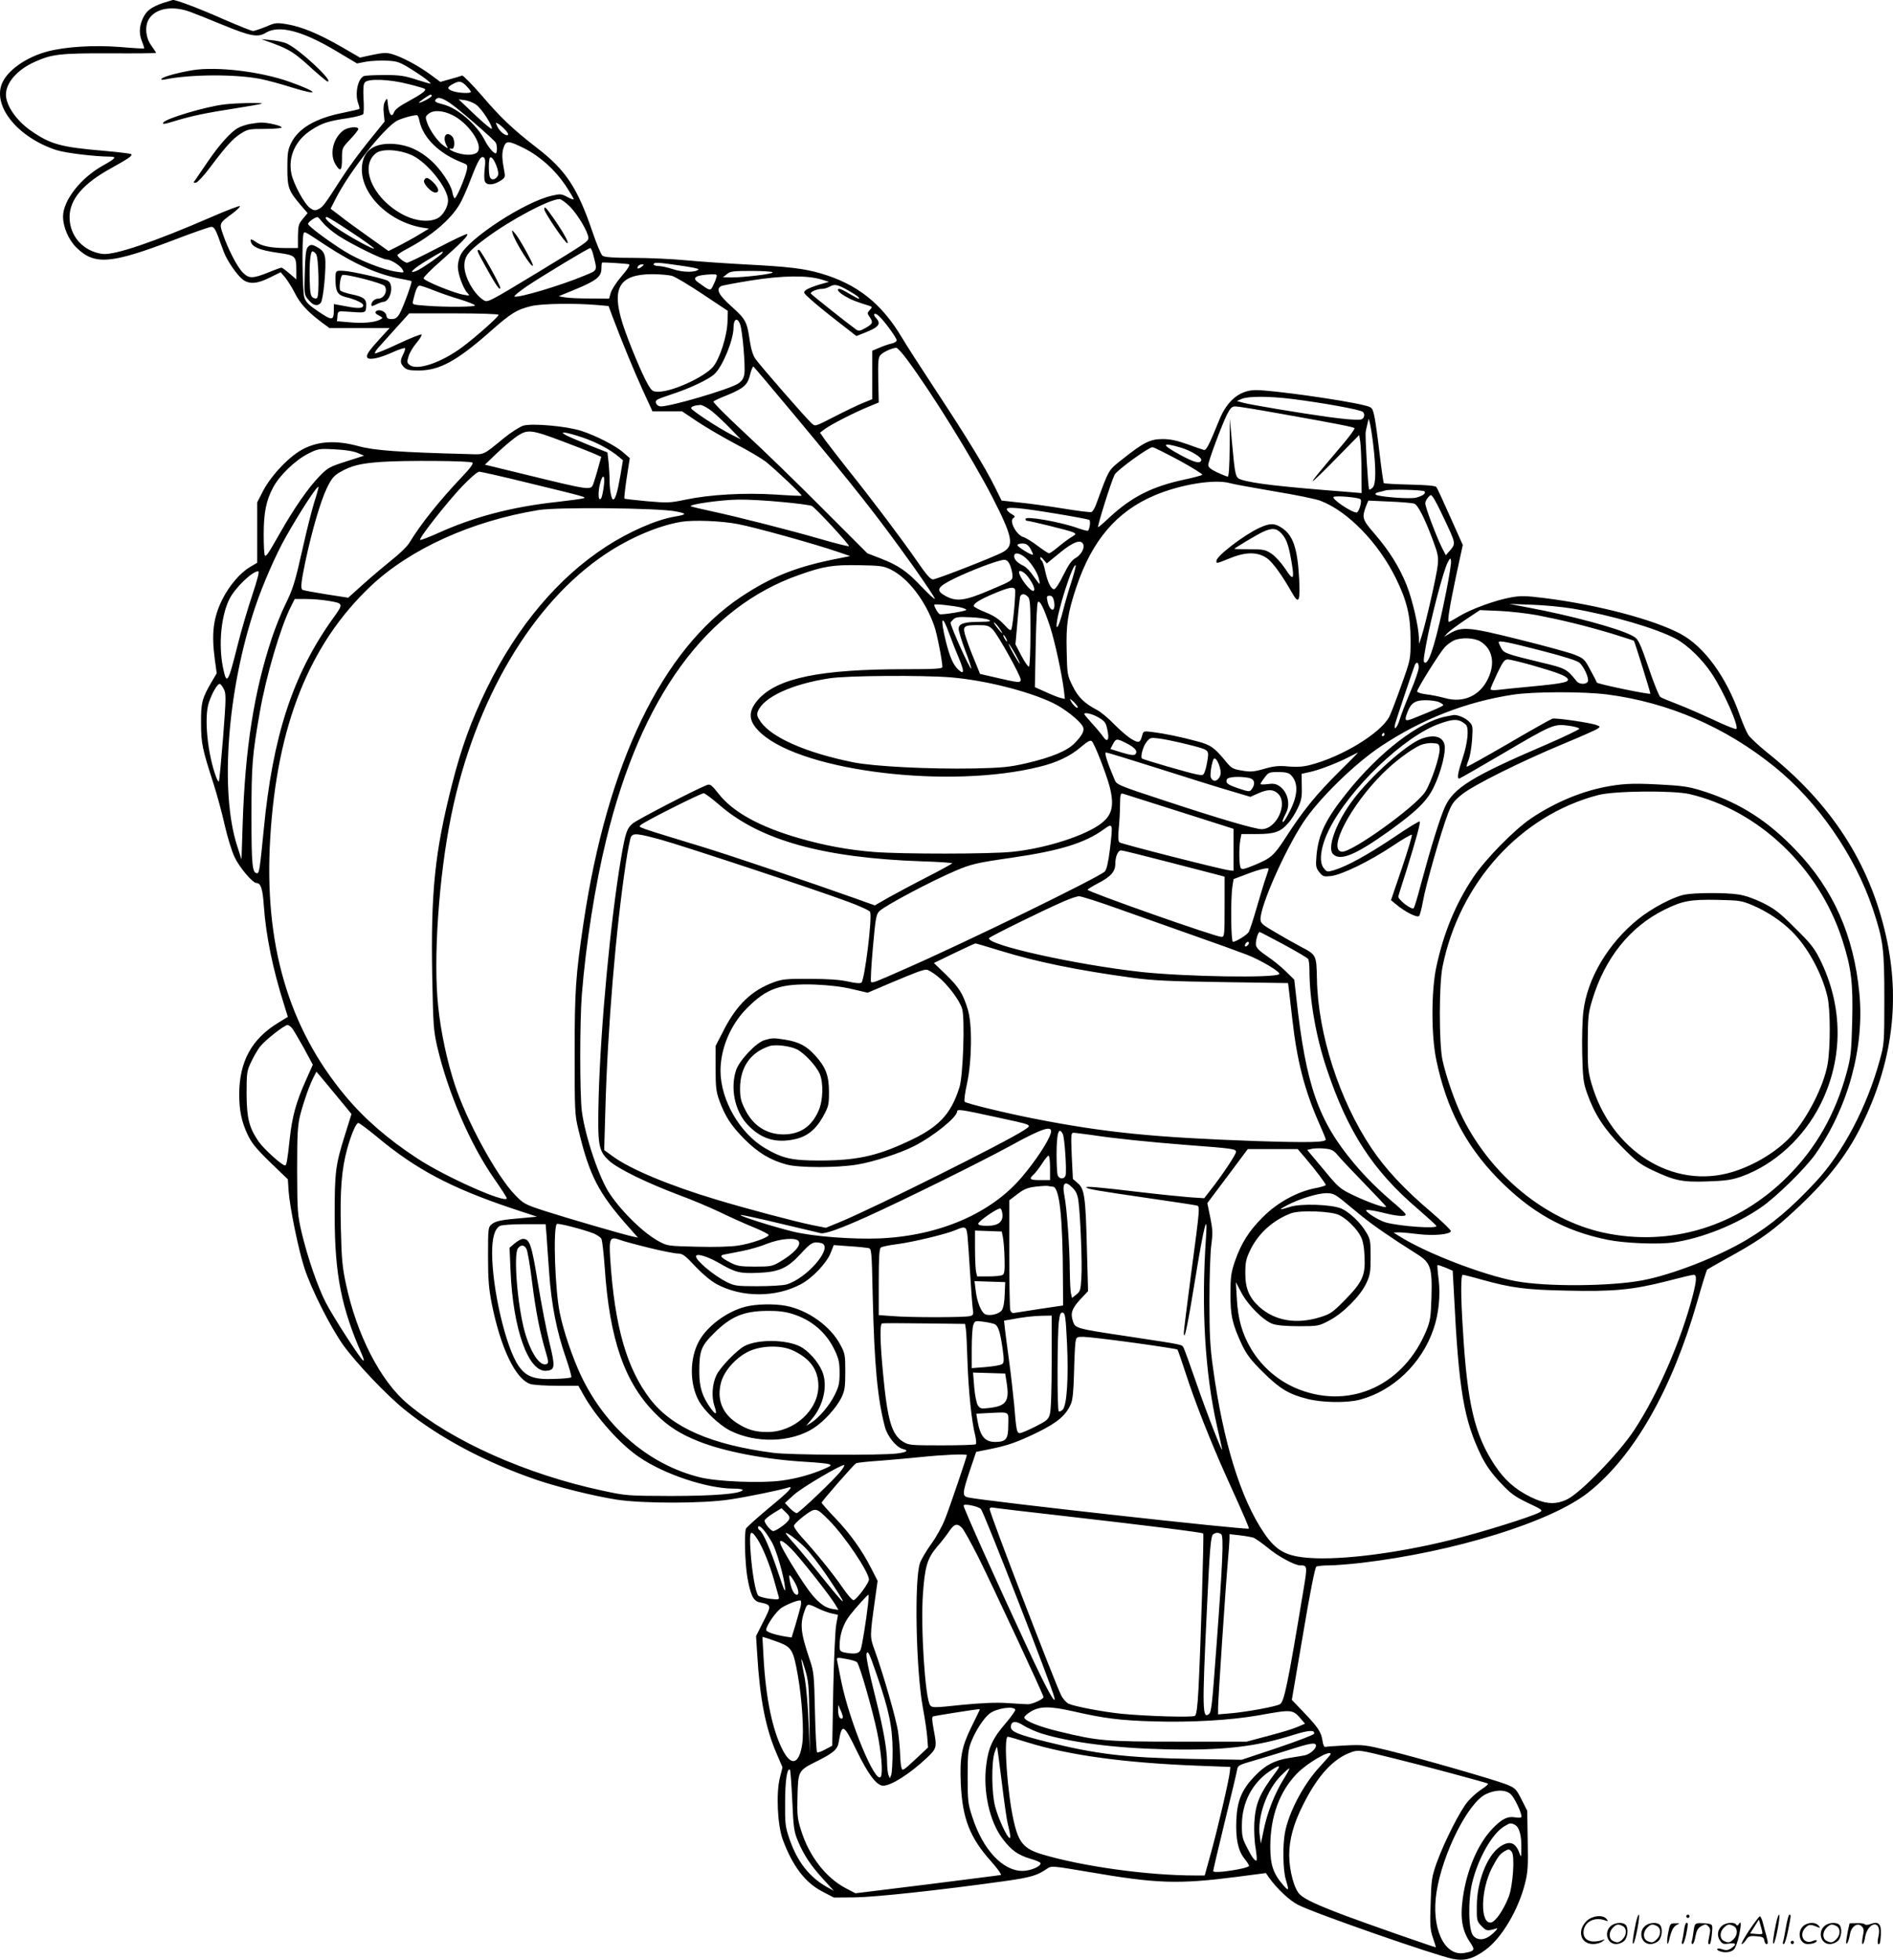 <?xml version="1.0" encoding="UTF-8"?>
<svg xmlns="http://www.w3.org/2000/svg" version="1.0" viewBox="0 0 1160.352 1200.542" preserveAspectRatio="xMidYMid meet">
  <g transform="translate(-0.36,1200.968) scale(0.1,-0.1)" fill="#000000" stroke="none">
    <path d="M1004 11992 c-74 -26 -103 -48 -125 -95 -23 -51 -24 -96 -4 -144 8 -20 14 -38 12 -40 -2 -2 -70 2 -150 9 -159 12 -328 2 -440 -27 -134 -35 -251 -118 -283 -201 -53 -140 102 -328 336 -404 57 -18 231 -39 328 -40 44 0 35 -11 -46 -56 -134 -75 -242 -213 -242 -311 0 -64 34 -143 82 -190 111 -109 210 -101 596 46 117 45 221 81 231 81 15 0 25 -15 41 -57 11 -32 28 -76 36 -98 20 -54 83 -144 117 -169 39 -29 90 -25 166 14 l65 32 28 -33 c15 -19 42 -61 59 -95 31 -63 79 -115 163 -178 l49 -36 184 0 185 0 -57 -62 c-72 -79 -89 -104 -80 -119 11 -17 75 -4 156 33 38 17 72 28 75 25 3 -3 -2 -19 -10 -36 -21 -40 -20 -57 4 -81 16 -16 33 -20 90 -20 127 0 234 58 440 240 128 113 161 133 252 155 65 15 267 18 403 6 l69 -6 24 -65 c58 -153 126 -319 183 -445 l62 -135 90 0 91 0 97 -65 c53 -35 158 -96 233 -136 76 -39 158 -88 184 -108 61 -49 224 -203 219 -208 -2 -2 -75 1 -161 7 -189 12 -400 0 -549 -31 -95 -20 -111 -21 -237 -10 -74 7 -136 14 -139 16 -2 3 4 60 14 127 l19 121 -40 35 c-47 41 -165 102 -254 131 -90 30 -304 49 -359 33 -22 -7 -75 -41 -117 -75 -135 -110 -117 -102 -224 -99 -418 11 -571 22 -667 48 -135 37 -242 32 -335 -14 -85 -41 -198 -159 -251 -258 l-37 -72 0 -185 0 -185 -44 -26 c-60 -35 -129 -116 -171 -201 -55 -112 -66 -208 -44 -370 l11 -80 -32 -54 c-58 -100 -65 -126 -64 -251 0 -124 8 -160 76 -370 22 -69 53 -183 69 -255 16 -71 43 -159 60 -195 29 -63 111 -160 135 -160 26 0 38 -35 45 -142 13 -181 55 -386 123 -600 l24 -78 -59 -36 c-163 -99 -239 -238 -239 -439 0 -97 14 -167 51 -245 24 -52 52 -86 138 -170 l109 -105 5 -76 c9 -106 60 -356 97 -469 43 -131 157 -356 237 -470 80 -111 265 -306 378 -397 213 -172 497 -323 810 -430 130 -44 343 -97 486 -120 159 -25 536 -25 699 1 102 15 305 57 353 72 41 13 9 -22 -117 -125 -73 -61 -136 -118 -140 -126 -11 -31 -6 -212 9 -300 19 -106 36 -143 73 -151 77 -17 77 -16 21 -126 l-41 -81 7 -111 c16 -270 51 -450 116 -602 l39 -91 -16 -64 c-24 -95 -15 -290 18 -380 60 -161 137 -263 242 -317 l71 -37 130 1 c126 2 520 44 912 99 165 23 205 35 265 77 27 18 29 18 260 -21 412 -71 544 -75 897 -30 l184 24 21 -30 c48 -67 125 -139 177 -165 101 -52 843 -310 949 -331 72 -14 125 1 200 56 99 73 200 243 241 405 18 70 20 106 17 264 l-3 183 -35 69 c-33 65 -39 70 -92 92 -73 29 -540 163 -728 209 -136 33 -152 35 -256 30 -61 -3 -117 -7 -125 -9 -9 -2 -15 11 -19 38 -8 52 -26 81 -116 175 l-72 75 69 404 c42 251 73 406 81 412 7 4 42 8 78 8 36 0 124 7 195 15 573 67 1169 252 1396 433 279 222 510 627 665 1164 30 106 58 196 62 200 4 3 54 32 112 64 189 103 269 158 383 260 223 200 355 363 451 559 190 385 239 766 150 1162 -100 445 -334 808 -725 1120 -53 43 -106 92 -117 108 -12 17 -35 71 -53 120 -83 238 -219 424 -365 502 -166 88 -507 178 -834 219 -113 14 -145 15 -205 4 -95 -17 -246 -72 -316 -115 -31 -19 -60 -35 -64 -35 -11 0 2 83 45 287 l40 184 -77 172 c-42 95 -80 177 -85 183 -6 8 -63 13 -163 15 -84 2 -156 6 -159 9 -3 3 -15 88 -27 189 -12 101 -26 204 -33 230 -11 44 -13 46 -61 58 -128 32 -563 93 -663 93 -97 0 -175 -62 -223 -179 -68 -167 -82 -193 -98 -187 -9 2 -54 18 -101 35 -62 22 -103 31 -150 31 -77 0 -117 -21 -246 -123 -89 -71 -80 -56 -159 -270 -9 -27 -23 -51 -31 -54 -8 -3 -85 7 -171 21 -87 14 -208 31 -269 37 l-111 12 -42 85 c-61 122 -170 300 -359 587 -91 138 -185 284 -209 325 -126 212 -276 330 -499 395 -104 30 -194 41 -464 55 -113 6 -274 17 -359 25 -85 8 -231 15 -326 15 -121 0 -176 4 -188 13 -9 6 -37 73 -62 147 -92 270 -163 378 -343 516 -142 110 -218 181 -334 317 -61 70 -116 126 -122 124 -7 -3 -39 -13 -73 -22 l-60 -17 -64 47 c-72 53 -174 107 -234 124 -32 9 -56 8 -117 -5 l-78 -17 -112 65 c-141 81 -245 124 -334 139 -66 11 -73 10 -131 -15 -35 -14 -70 -26 -79 -26 -9 0 -88 32 -176 70 -144 64 -293 121 -315 120 -4 -1 -31 -9 -59 -18z m168 -56 c35 -13 125 -49 200 -80 168 -69 213 -77 261 -47 80 49 223 12 428 -110 l131 -78 57 11 c31 5 88 8 126 6 64 -3 78 -8 149 -52 43 -27 90 -59 104 -72 26 -23 25 -22 -66 6 -79 26 -108 30 -201 30 -60 0 -117 -3 -126 -6 -38 -15 -58 -109 -35 -170 6 -15 8 -29 6 -32 -3 -2 -49 -13 -103 -24 -165 -33 -270 -94 -315 -185 -20 -41 -23 -63 -23 -153 0 -119 7 -139 81 -226 l43 -50 -29 -35 c-26 -31 -29 -41 -30 -106 l0 -73 -77 0 c-94 1 -147 12 -185 40 -18 13 -28 16 -28 8 1 -39 50 -61 173 -78 101 -14 107 -20 107 -105 l0 -57 -42 36 c-23 20 -45 36 -49 36 -4 0 -41 -13 -82 -30 -95 -38 -118 -38 -156 1 -33 33 -89 141 -121 234 -23 67 -23 67 60 128 30 23 49 42 43 44 -5 2 -82 -27 -169 -65 -357 -155 -599 -237 -672 -228 -119 16 -202 109 -202 226 0 107 82 204 251 297 113 63 136 79 127 88 -4 4 -80 13 -170 21 -262 22 -327 40 -448 125 -86 60 -150 153 -150 219 0 73 70 153 175 200 106 48 156 54 463 53 155 -1 282 0 282 3 0 2 -13 23 -30 46 -33 46 -40 113 -16 157 39 70 146 89 258 47z m1333 -441 c54 -13 100 -27 103 -30 10 -10 -21 -32 -101 -76 -53 -28 -82 -50 -88 -67 -14 -35 -30 -16 -37 43 -5 46 -5 47 -18 24 -9 -16 -12 -41 -8 -74 l5 -50 -97 -120 c-54 -66 -128 -167 -165 -225 -105 -163 -117 -180 -144 -192 -21 -10 -30 -8 -53 9 -34 26 -98 144 -112 207 -22 105 24 207 123 270 65 42 103 54 218 71 51 8 95 19 99 26 4 6 5 49 2 95 -3 59 -1 88 8 99 20 24 149 20 265 -10z m358 -13 c15 -15 27 -31 27 -35 0 -11 -74 -8 -109 4 -38 13 -39 24 -3 43 39 22 55 20 85 -12z m-213 -60 c0 -8 -63 -42 -78 -42 -9 0 61 49 71 50 4 0 7 -4 7 -8z m115 -46 c48 -32 263 -218 277 -240 10 -15 10 -66 0 -66 -13 0 -48 42 -67 80 -47 95 -168 199 -255 220 -48 12 -58 19 -43 33 13 14 40 6 88 -27z m160 -10 c34 -26 99 -128 93 -145 -2 -5 -48 33 -103 85 l-100 95 38 -5 c22 -3 54 -16 72 -30z m-147 -62 c95 -47 185 -176 155 -222 -13 -22 -65 -27 -120 -11 -39 10 -74 34 -41 27 20 -4 22 56 3 76 -37 37 -62 -4 -34 -56 11 -21 11 -21 -20 1 -36 26 -83 92 -100 141 -11 32 -10 37 10 53 30 24 87 21 147 -9z m-203 -37 c23 -102 120 -198 258 -252 37 -14 38 -16 32 -47 -11 -51 -66 -179 -75 -173 -4 3 -11 20 -14 39 -9 47 -74 143 -131 193 -72 64 -143 95 -229 101 -117 7 -183 -38 -193 -132 -19 -165 157 -345 371 -381 l39 -6 -58 -35 c-32 -20 -88 -50 -124 -69 l-66 -33 -125 89 c-69 49 -149 107 -177 130 l-53 40 30 59 c85 169 303 444 381 482 36 17 110 36 121 31 3 -2 10 -18 13 -36z m524 -51 c14 -14 22 -29 19 -32 -11 -11 -48 16 -64 47 -14 29 -14 30 3 21 10 -6 29 -22 42 -36z m118 -115 c98 -50 187 -130 253 -227 27 -42 50 -79 50 -84 0 -5 -17 1 -39 13 -35 19 -42 20 -94 8 -164 -36 -513 -263 -561 -365 -9 -19 -16 -50 -16 -70 0 -42 31 -130 57 -159 18 -20 18 -20 -22 -13 -64 12 -245 86 -245 101 0 7 48 56 108 108 125 111 168 154 159 163 -3 3 -84 -35 -180 -85 -96 -50 -181 -91 -188 -91 -16 1 -59 34 -59 47 0 4 26 21 58 38 149 78 268 179 324 275 15 25 45 93 67 151 46 119 62 146 80 134 9 -5 11 -24 6 -65 -4 -32 -4 -68 0 -79 8 -27 49 -28 94 0 29 18 32 24 27 52 -16 83 -17 117 -6 151 15 46 28 46 127 -3z m-683 -45 c93 -46 216 -201 216 -274 0 -39 -31 -92 -63 -109 -51 -26 -129 -19 -202 16 -190 94 -284 297 -177 382 38 30 148 23 226 -15z m518 -78 c8 -29 8 -41 -2 -53 -16 -19 -36 -19 -44 1 -8 22 -8 109 1 118 10 10 31 -21 45 -66z m446 -235 c49 -50 112 -157 112 -191 0 -22 -17 -33 -315 -214 -282 -171 -301 -181 -322 -170 -60 33 -123 142 -123 213 0 59 24 90 134 171 151 112 387 237 449 238 10 0 39 -21 65 -47z m-1514 -99 c16 -20 59 -56 96 -80 84 -54 267 -144 293 -144 26 0 85 -37 98 -62 11 -20 9 -20 -37 -13 -82 12 -232 71 -321 127 -103 65 -215 149 -221 165 -3 10 40 41 58 43 3 0 18 -16 34 -36z m169 -54 c75 -49 139 -95 143 -102 10 -16 -158 75 -230 126 -56 38 -80 66 -58 66 5 0 71 -40 145 -90z m-153 -83 c177 -116 323 -181 464 -206 33 -6 61 -12 62 -14 6 -5 -53 -165 -73 -199 -15 -25 -26 -33 -49 -33 -22 0 -30 5 -32 22 -4 26 -47 42 -64 25 -7 -7 -2 -15 18 -25 26 -14 26 -15 8 -25 -34 -18 -104 -24 -185 -17 l-80 7 3 31 c3 31 4 31 53 28 123 -9 120 -10 123 30 4 46 -13 60 -91 76 -33 7 -64 18 -68 24 -8 14 0 80 12 93 11 12 250 -49 261 -67 20 -31 -5 -77 -41 -77 -20 0 -41 -19 -41 -37 0 -11 6 -10 30 2 16 8 35 15 41 15 47 0 71 108 29 130 -23 13 -222 58 -265 60 -54 4 -55 3 -55 -49 0 -77 12 -98 62 -111 59 -14 108 -37 108 -50 0 -20 -28 -22 -104 -7 l-76 14 0 -36 c0 -66 -10 -67 -93 -11 -60 40 -78 58 -88 87 -12 38 -16 373 -4 393 7 12 -1 17 135 -73z m1639 -54 c27 -107 31 -97 -56 -133 -141 -59 -399 -136 -426 -127 -6 2 29 31 79 65 103 68 374 232 386 232 4 0 12 -17 17 -37z m-924 7 c-10 -16 -129 -98 -159 -110 -55 -21 -21 13 69 67 92 55 100 59 90 43z m1143 -69 c10 -3 -5 -28 -48 -78 -28 -32 -55 -75 -62 -95 l-11 -38 -116 1 c-64 0 -133 3 -155 7 l-38 7 105 43 c125 52 157 77 157 125 0 18 2 36 4 38 4 3 147 -6 164 -10z m314 -8 c65 -9 115 -19 113 -23 -12 -20 -95 -20 -154 0 -33 11 -74 20 -91 20 -16 0 -30 5 -30 10 0 14 26 13 162 -7z m-236 -8 c-21 -16 -32 -13 -21 4 3 6 14 11 23 11 15 -1 15 -2 -2 -15z m804 -34 c0 -10 -176 -31 -253 -31 l-52 1 24 19 c20 18 39 20 152 20 71 0 129 -4 129 -9z m-618 -21 c21 -6 106 -57 190 -113 l153 -102 -2 -64 c-2 -89 -48 -231 -89 -279 -54 -63 -249 -152 -334 -152 -35 0 -41 4 -64 43 -37 63 -120 263 -155 371 -71 221 -22 305 179 306 47 0 102 -5 122 -10z m272 -12 c-3 -13 -13 -36 -21 -51 -16 -31 -16 -31 -93 25 -37 27 -9 43 83 47 35 1 38 -1 31 -21z m646 -11 l45 -14 -60 -17 c-33 -10 -69 -24 -80 -32 -19 -15 -19 -17 26 -57 25 -23 99 -84 164 -134 l118 -92 48 19 c91 36 106 55 72 92 -23 25 -8 36 18 12 32 -29 109 -134 109 -149 0 -7 -14 -17 -32 -20 -18 -4 -52 -16 -75 -26 l-43 -18 0 -149 0 -148 -57 -23 c-32 -13 -111 -51 -175 -84 -117 -60 -117 -61 -139 -41 -33 29 -316 354 -344 394 -16 23 -28 61 -35 110 -18 120 -24 132 -110 210 -80 71 -99 107 -68 126 7 5 91 20 188 36 191 30 343 32 430 5z m167 -69 c47 -26 74 -48 59 -48 -3 0 -28 14 -56 30 -28 17 -55 30 -60 30 -23 0 -7 -21 34 -45 37 -22 67 -34 155 -61 11 -4 10 -8 -4 -24 -16 -17 -16 -21 -1 -42 23 -33 20 -42 -24 -67 -35 -20 -44 -21 -60 -9 -49 35 -271 211 -276 219 -6 10 37 29 69 29 12 0 33 6 47 14 30 17 49 13 117 -26z m-2545 3 c40 -16 112 -41 160 -55 48 -15 90 -31 93 -37 7 -10 -177 -12 -302 -2 -83 6 -83 6 -77 32 14 61 26 91 40 91 7 0 46 -13 86 -29z m398 -150 c0 -12 -140 -136 -223 -198 -127 -94 -275 -145 -321 -110 -18 13 -19 19 -8 54 6 21 28 58 48 81 19 23 34 46 32 52 -2 5 -65 -20 -142 -56 -76 -36 -141 -62 -144 -59 -3 3 6 18 19 33 14 15 62 69 108 120 l83 92 274 0 c165 0 274 -4 274 -9z m1480 -57 c15 -39 34 -265 26 -308 -5 -27 -16 -42 -39 -57 -59 -36 -409 -139 -473 -139 -25 0 -41 30 -22 41 7 5 48 20 91 34 108 35 226 91 260 123 51 48 117 210 117 286 0 52 24 64 40 20z m1025 -219 c155 -209 397 -601 521 -840 125 -245 136 -297 66 -337 -45 -26 -408 -168 -430 -168 -15 0 -42 31 -98 113 -90 130 -274 375 -425 563 -57 73 -119 152 -137 177 l-32 46 32 24 c37 27 181 101 270 137 l58 24 -3 137 c-2 121 0 140 16 156 17 17 69 41 94 42 7 1 38 -33 68 -74z m-692 -338 c385 -462 503 -612 721 -916 80 -113 143 -207 140 -210 -3 -3 -40 31 -83 76 -86 92 -141 130 -253 173 l-78 30 -273 273 c-149 150 -363 358 -475 461 -112 104 -200 192 -195 196 4 5 43 23 87 40 101 42 123 63 138 127 7 28 16 49 20 47 4 -3 117 -136 251 -297z m3047 99 c193 -24 424 -66 438 -80 16 -16 6 -46 -17 -47 -32 -3 -98 3 -201 17 -167 23 -471 74 -515 86 l-40 11 30 13 c40 17 164 17 305 0z m-3553 -75 c26 -21 77 -69 113 -106 l65 -67 -60 30 c-77 39 -245 149 -245 161 0 10 22 18 57 20 11 0 43 -17 70 -38z m3487 -16 c338 -60 445 -81 452 -88 4 -4 -27 -46 -67 -94 -167 -197 -189 -224 -189 -231 0 -4 65 58 143 138 l142 145 7 -45 c3 -25 7 -105 7 -178 l1 -133 -72 6 c-423 33 -589 52 -665 76 -37 12 -38 17 -58 232 l-13 142 -1 -177 c-1 -118 -5 -178 -12 -178 -5 0 -35 12 -65 26 -38 18 -54 31 -54 45 0 23 82 244 116 312 20 38 29 47 51 47 15 0 139 -20 277 -45z m566 -181 c19 -156 18 -250 -2 -271 -10 -9 -19 -15 -22 -12 -6 6 -26 332 -21 354 2 11 7 34 11 50 l7 30 8 -29 c4 -16 13 -71 19 -122z m-4968 12 c78 -29 164 -63 190 -74 l47 -21 -19 -68 c-10 -38 -24 -81 -29 -96 -16 -43 -13 -43 -435 60 l-230 56 77 74 c43 40 99 87 125 104 61 39 86 36 274 -35z m121 24 c86 -29 173 -75 225 -120 l24 -20 -16 -95 c-18 -103 -31 -145 -44 -145 -11 0 -22 59 -22 121 0 25 -3 73 -6 106 l-7 61 -116 46 c-64 26 -127 53 -141 61 -44 25 4 18 103 -15z m3667 -62 c62 -18 131 -60 127 -77 -5 -25 -43 -15 -131 33 -115 62 -114 79 4 44z m-8 -79 c82 -45 146 -85 141 -88 -4 -4 -55 -18 -113 -30 -194 -42 -316 -104 -448 -224 -39 -37 -74 -67 -77 -67 -8 0 78 275 101 322 15 28 208 168 232 168 8 0 82 -37 164 -81z m-5037 46 l40 -17 -109 -35 c-103 -33 -114 -39 -165 -92 -66 -67 -155 -195 -240 -345 -74 -130 -86 -148 -94 -139 -4 3 -7 61 -7 128 0 134 15 209 58 289 39 73 135 166 212 205 63 32 68 33 165 28 63 -3 115 -11 140 -22z m704 -59 c8 -5 -10 -31 -61 -85 -139 -146 -256 -292 -326 -408 -13 -21 -58 -65 -100 -98 -41 -33 -120 -99 -175 -148 l-99 -89 -136 21 c-74 12 -139 24 -144 27 -13 8 -9 47 17 172 40 188 93 370 131 449 28 59 43 77 78 98 71 42 128 56 258 65 144 10 539 7 557 -4z m348 -126 c346 -84 353 -86 333 -93 -8 -3 -80 -13 -160 -22 -277 -30 -510 -91 -731 -191 -56 -25 -105 -44 -110 -42 -13 5 161 226 257 328 48 50 94 90 105 90 10 0 148 -31 306 -70z m458 -17 c-4 -32 -11 -65 -15 -73 -17 -29 -23 19 -11 76 17 74 35 71 26 -3z m3837 17 c20 -6 141 -28 270 -50 129 -21 257 -47 285 -58 167 -63 355 -256 463 -475 68 -139 90 -230 90 -379 0 -118 0 -118 -56 -275 -31 -87 -64 -174 -74 -193 -51 -100 -287 -245 -483 -296 -45 -12 -82 -14 -135 -10 -58 6 -88 3 -148 -14 -66 -19 -85 -20 -138 -11 -54 9 -65 15 -96 53 -73 89 -95 104 -177 126 -99 27 -202 48 -274 57 -53 7 -57 6 -63 -17 -13 -50 -21 -53 -68 -25 -23 14 -71 55 -106 91 -34 36 -82 75 -105 87 -75 39 -115 77 -149 147 -32 65 -33 71 -36 215 -4 163 6 230 60 392 96 285 247 462 479 560 158 67 367 101 461 75z m-5613 -120 c-16 -52 -47 -176 -69 -275 -48 -213 -60 -253 -110 -354 -21 -42 -57 -132 -80 -200 -109 -328 -164 -676 -179 -1141 l-7 -215 -26 80 c-108 330 -61 959 109 1463 46 139 129 328 189 433 89 157 192 315 200 306 2 -1 -10 -45 -27 -97z m6807 69 c8 -13 -9 -26 -52 -38 -35 -10 -234 5 -248 19 -5 5 3 12 20 15 16 4 34 8 39 10 28 9 234 4 241 -6z m120 -168 c71 -149 71 -151 38 -191 l-28 -32 -27 53 c-33 68 -99 242 -99 265 0 10 8 26 17 36 17 19 18 19 31 1 8 -10 39 -69 68 -132z m-513 120 c11 -11 -10 -81 -24 -81 -31 0 -153 82 -141 95 9 10 153 -2 165 -14z m-3543 -17 c90 -8 171 -19 180 -24 25 -14 234 -240 227 -246 -3 -3 -83 17 -179 45 -180 52 -501 134 -673 171 -55 12 -107 24 -115 27 -27 11 182 41 291 42 58 1 179 -6 269 -15z m3873 -10 c22 -8 63 -88 112 -219 33 -88 37 -107 31 -160 -6 -60 -72 -351 -99 -435 l-15 -45 -1 38 c-2 70 -41 238 -76 324 -44 110 -107 210 -196 313 -76 88 -79 98 -50 174 l12 29 132 -6 c73 -3 141 -9 150 -13z m-4528 -47 c72 -14 71 -19 -10 -33 -110 -19 -276 -92 -415 -182 -295 -191 -546 -489 -731 -867 -96 -197 -158 -367 -215 -592 -105 -414 -130 -652 -121 -1173 6 -302 8 -333 31 -434 67 -284 204 -601 350 -809 42 -60 76 -113 76 -118 0 -36 -373 129 -547 243 -182 119 -324 242 -442 383 -351 421 -500 934 -461 1580 41 691 240 1188 615 1543 242 229 620 400 1030 467 115 19 730 13 840 -8z m2350 -17 c96 -16 180 -32 185 -35 9 -5 5 -47 -6 -66 -2 -4 -32 4 -66 16 -103 37 -318 75 -318 56 0 -6 2 -11 4 -11 19 0 271 -62 287 -71 20 -10 20 -12 -12 -31 -18 -11 -54 -38 -79 -59 -25 -21 -50 -39 -56 -39 -5 0 -36 20 -69 45 -33 25 -73 50 -90 55 -42 14 -86 97 -61 115 14 10 12 13 -9 25 -13 7 -27 20 -30 28 -7 20 79 12 320 -28z m-1968 -61 c106 -20 480 -124 618 -172 l70 -24 -60 -12 c-266 -51 -418 -111 -611 -239 -482 -323 -816 -1014 -963 -1992 -49 -329 -55 -420 -55 -805 0 -346 1 -376 22 -461 68 -286 123 -393 312 -605 l54 -61 -34 7 c-60 13 -410 115 -540 157 -119 39 -127 43 -180 98 -112 115 -297 454 -369 676 -47 143 -85 320 -101 474 -32 289 3 801 80 1176 145 707 496 1300 946 1600 148 99 324 174 464 197 74 12 246 6 347 -14z m2117 -125 c9 -24 -15 -65 -49 -84 -22 -12 -42 -40 -73 -103 -24 -50 -49 -87 -57 -87 -19 0 -40 43 -55 112 -6 32 -16 60 -21 63 -5 4 -9 12 -9 18 1 7 10 1 20 -12 l20 -23 81 66 c83 68 130 84 143 50z m-324 -26 c10 -18 17 -34 15 -36 -7 -7 -95 48 -95 58 0 6 14 10 30 10 23 0 35 -7 50 -32z m-41 -47 c35 -25 79 -88 91 -131 5 -19 8 -35 6 -37 -1 -2 -18 19 -37 46 -18 28 -45 56 -59 63 -40 19 -60 40 -60 60 0 23 25 23 59 -1z m2591 -208 c-57 -287 -103 -443 -129 -443 -14 0 -14 9 3 105 30 165 107 460 134 510 15 28 17 29 20 8 2 -12 -11 -93 -28 -180z m-2674 152 c7 -19 14 -47 14 -63 0 -28 -6 -32 -137 -87 -155 -66 -203 -72 -269 -39 -68 36 -59 56 48 109 105 51 271 114 306 115 17 0 27 -9 38 -35z m-731 -25 c106 -53 212 -191 266 -347 17 -50 49 -213 49 -250 0 -10 -51 -13 -224 -13 -528 0 -788 -54 -906 -187 -66 -76 -60 -136 23 -209 264 -232 1155 -338 1701 -202 108 26 191 66 255 121 41 35 58 44 67 36 16 -13 87 -196 109 -277 32 -125 15 -184 -70 -240 -109 -72 -338 -142 -529 -161 -138 -14 -671 -14 -842 -1 -157 12 -307 40 -463 85 -240 69 -405 160 -492 271 -44 56 -53 62 -73 54 -64 -24 -427 -212 -454 -235 -36 -30 -45 -56 -72 -215 -64 -378 -125 -1027 -137 -1465 -7 -293 -2 -325 64 -386 53 -49 229 -135 428 -210 77 -28 190 -76 253 -106 62 -30 155 -72 205 -92 51 -21 92 -42 92 -47 0 -15 -107 -53 -186 -65 -45 -7 -144 -10 -254 -7 -176 4 -182 5 -233 33 -92 50 -218 171 -298 287 -66 94 -154 355 -174 511 -13 105 -13 547 0 713 25 311 81 669 150 951 213 874 615 1424 1186 1622 147 52 204 61 364 58 131 -2 150 -5 195 -27z m1107 -72 c-17 -51 -40 -131 -52 -178 -19 -76 -40 -124 -40 -93 0 72 100 386 117 369 3 -2 -9 -46 -25 -98z m-5022 -84 c-27 -80 -68 -219 -90 -307 -59 -236 -67 -248 -90 -135 -28 141 -11 318 41 420 35 68 139 168 175 168 9 0 -3 -46 -36 -146z m4754 113 c34 -44 50 -87 32 -87 -21 0 -86 86 -86 115 0 17 33 0 54 -28z m-79 -77 c7 -11 -11 -208 -21 -243 -5 -14 -13 -9 -47 28 -30 32 -62 53 -111 73 -38 15 -71 32 -73 38 -5 16 38 42 132 81 85 35 110 39 120 23z m79 -46 c14 -13 16 -47 16 -219 0 -112 -4 -206 -9 -209 -5 -3 -25 26 -46 65 l-37 71 12 136 c6 76 14 145 16 155 7 21 28 22 48 1z m161 -30 c7 -41 -5 -63 -23 -41 -7 8 -15 28 -18 45 -6 27 -4 32 14 32 15 0 21 -9 27 -36z m-4450 5 c96 -16 96 -16 28 -110 -245 -343 -368 -719 -423 -1294 -23 -232 -27 -265 -40 -265 -30 0 -35 48 -35 350 0 315 5 373 51 636 37 216 127 522 190 646 l24 48 72 0 c39 0 99 -5 133 -11z m4426 -161 c29 -91 71 -284 84 -387 l6 -53 -27 6 c-15 4 -56 20 -92 37 l-65 29 5 253 c3 140 8 260 13 267 11 18 38 -36 76 -152z m-547 120 c21 -5 35 -12 32 -15 -8 -9 -148 -31 -162 -26 -10 3 -34 45 -34 58 0 7 119 -6 164 -17z m3751 -7 c242 -42 505 -119 630 -184 72 -38 165 -128 223 -217 73 -110 165 -320 149 -336 -4 -4 -64 20 -134 53 -71 33 -171 77 -223 97 -52 20 -101 40 -108 45 -8 4 -35 71 -62 148 -70 204 -73 209 -117 231 -88 45 -372 121 -623 168 l-125 24 135 -5 c74 -2 189 -13 255 -24z m-220 -40 c154 -30 298 -65 455 -112 74 -23 137 -43 139 -45 4 -3 101 -315 101 -324 0 -8 -324 59 -328 68 -1 4 -19 39 -40 77 -35 66 -40 71 -97 94 -33 13 -186 55 -340 93 -307 77 -350 80 -423 38 l-37 -22 20 22 c11 12 61 49 110 82 l90 60 120 -5 c66 -3 169 -15 230 -26z m-3360 -29 c17 -9 7 -11 -57 -12 -95 0 -128 -11 -128 -43 0 -14 18 -73 40 -132 23 -59 39 -109 37 -111 -7 -8 -127 258 -127 282 0 1 8 10 17 19 14 14 32 17 107 13 50 -2 100 -9 111 -16z m-242 -87 c14 -38 40 -105 58 -147 34 -81 34 -104 -2 -72 -32 29 -54 79 -78 176 -36 147 -24 172 22 43z m307 35 c30 -43 18 -37 -16 7 -15 20 -23 33 -16 29 6 -3 21 -20 32 -36z m-41 -7 c32 -33 171 -282 171 -307 0 -21 -11 -20 -162 15 l-87 20 -34 84 c-20 46 -43 109 -53 140 -22 69 -17 75 74 75 56 0 67 -3 91 -27z m81 -53 c6 -11 8 -20 6 -20 -3 0 -10 9 -16 20 -6 11 -8 20 -6 20 3 0 10 -9 16 -20z m2908 -20 c73 -44 92 -132 48 -225 -49 -107 -151 -154 -265 -122 -33 9 -85 20 -115 23 -32 4 -56 12 -56 18 0 16 137 235 169 270 14 16 40 34 56 42 46 20 124 17 163 -6z m372 -56 c143 -37 222 -62 236 -75 28 -26 58 -94 51 -113 -8 -21 -53 -20 -69 0 -60 75 -68 80 -208 113 -224 54 -238 59 -255 91 -8 16 -15 31 -15 35 0 13 58 1 260 -51z m-3219 -29 c18 -33 28 -55 22 -50 -5 6 -25 37 -43 70 -18 33 -28 56 -23 50 6 -5 26 -37 44 -70z m3161 -60 c150 -43 204 -63 219 -81 18 -22 -21 -31 -211 -49 -96 -9 -194 -19 -217 -22 -26 -3 -43 -1 -43 5 0 6 19 49 41 96 34 71 45 86 64 86 13 0 79 -16 147 -35z m-692 -14 c0 -16 -22 -82 -50 -146 -27 -64 -57 -141 -66 -171 -16 -54 -40 -78 -28 -26 7 25 104 316 119 355 11 27 25 20 25 -12z m-2869 -61 c207 -17 471 -83 625 -156 70 -33 164 -107 185 -145 12 -24 -1 -51 -49 -101 -46 -48 -142 -88 -297 -124 -104 -24 -146 -28 -320 -32 -271 -5 -617 12 -743 38 -287 58 -498 151 -566 248 -21 31 -25 44 -17 63 33 87 208 168 438 203 106 17 571 20 744 6z m-4456 -71 c15 -28 15 -51 -4 -297 -12 -146 -23 -268 -26 -270 -2 -3 -9 8 -15 23 -54 141 -77 370 -46 461 19 58 52 114 66 114 5 0 17 -14 25 -31z m8482 -34 c374 -49 722 -199 1023 -442 266 -214 495 -546 604 -873 64 -193 70 -244 70 -550 0 -268 -1 -278 -28 -375 -78 -285 -225 -565 -392 -745 -152 -163 -270 -263 -420 -353 -174 -105 -461 -217 -643 -251 -196 -37 -588 -40 -776 -5 -199 37 -547 171 -710 273 l-40 25 34 1 c19 0 73 -5 120 -11 91 -11 192 -2 198 18 2 6 -52 58 -119 116 -167 141 -282 265 -368 393 -197 294 -328 701 -334 1036 -3 147 -3 148 -99 198 -34 18 -104 57 -154 87 -83 48 -93 57 -93 82 0 84 148 418 261 591 95 145 317 362 479 469 249 165 519 271 808 315 122 19 434 20 579 1z m-3247 -78 c0 -13 -29 12 -42 37 -10 19 -8 18 16 -3 14 -14 26 -29 26 -34z m2215 31 c14 -6 25 -14 25 -18 0 -6 -48 -27 -182 -81 -53 -21 -58 -16 -37 38 21 56 47 73 110 73 32 0 70 -5 84 -12z m-2089 -93 c44 -26 48 -33 59 -96 8 -45 -7 -57 -29 -23 -10 14 -39 50 -67 80 -27 30 -49 56 -49 59 0 13 48 2 86 -20z m1754 -105 c0 -5 -5 -10 -11 -10 -5 0 -7 5 -4 10 3 6 8 10 11 10 2 0 4 -4 4 -10z m-1235 -54 c162 -40 159 -37 151 -97 -4 -27 -11 -61 -17 -75 -8 -24 -13 -26 -47 -19 -50 9 -331 91 -339 98 -10 11 7 75 29 102 20 25 25 27 72 21 28 -3 96 -17 151 -30z m-344 -1 c52 -27 69 -49 51 -67 -7 -7 -32 -4 -81 11 l-71 22 15 29 c19 36 23 37 86 5z m199 -155 c173 -55 370 -117 437 -136 l121 -36 47 21 c61 27 93 26 122 -1 64 -60 -8 -218 -100 -218 -40 0 -259 64 -580 170 -305 100 -309 102 -322 135 -46 108 -63 165 -52 165 7 0 154 -45 327 -100z m1098 -22 c-135 -134 -220 -238 -320 -394 -76 -117 -92 -131 -195 -174 -61 -25 -77 -29 -84 -18 -10 15 -12 116 -3 171 l7 37 94 0 c109 0 146 13 194 68 18 20 44 61 58 92 22 46 26 68 24 132 l-1 77 50 11 c57 12 172 56 244 94 27 14 50 25 52 26 2 0 -52 -55 -120 -122z m-727 30 c8 -32 7 -44 -5 -64 -17 -25 -40 -23 -51 4 -3 8 -1 40 5 69 10 45 14 52 26 42 8 -6 19 -29 25 -51z m434 -45 c46 -45 46 -116 1 -210 -19 -39 -39 -74 -45 -77 -12 -8 -6 11 16 54 28 55 9 131 -43 165 -20 13 -38 16 -70 11 -24 -3 -44 -3 -44 1 0 3 11 21 26 40 23 31 29 33 84 33 41 0 63 -5 75 -17z m-256 -19 c34 -7 42 -35 18 -68 -13 -18 -16 -18 -80 3 -70 24 -82 33 -73 56 6 16 77 20 135 9z m-3243 -168 c249 -215 636 -322 1237 -343 103 -3 187 -9 187 -12 0 -3 -71 -42 -157 -86 -86 -44 -192 -101 -237 -126 l-80 -46 -126 45 c-264 94 -739 254 -913 308 -442 135 -411 124 -395 140 18 19 367 194 385 194 7 0 52 -33 99 -74z m2819 -39 l330 -105 0 -128 0 -129 -27 3 c-50 6 -660 161 -672 171 -8 7 -10 31 -5 83 4 40 8 106 8 147 1 65 3 73 19 68 9 -3 166 -53 347 -110z m-428 -231 c-10 -79 -20 -123 -31 -135 -30 -33 -858 -437 -1231 -600 -176 -78 -195 -85 -202 -77 -4 4 1 98 11 209 16 181 20 204 39 224 36 35 311 181 467 248 97 41 129 49 345 80 297 43 449 90 566 175 55 39 55 38 36 -124z m-2751 59 c140 -39 940 -303 1147 -380 71 -26 131 -54 134 -62 14 -36 -33 -413 -53 -433 -6 -6 -38 -4 -84 7 -52 11 -125 16 -235 16 -140 1 -167 -2 -219 -21 -135 -50 -226 -137 -306 -293 l-50 -97 0 -136 c0 -116 3 -144 23 -199 36 -98 73 -155 156 -238 82 -82 159 -128 258 -154 75 -20 309 -20 429 0 96 15 263 69 348 112 118 59 266 178 266 213 0 16 24 13 225 -31 249 -54 237 -48 184 -84 -113 -74 -909 -471 -1125 -561 l-88 -36 -86 17 c-107 22 -412 103 -590 157 -283 85 -526 186 -632 265 l-51 37 7 240 c14 509 64 1110 127 1526 11 74 25 142 30 152 14 25 38 23 185 -17z m3108 -136 c149 -39 288 -75 309 -80 l37 -10 0 -184 c0 -173 -1 -185 -19 -185 -36 0 -821 276 -821 289 0 3 29 21 65 40 76 39 105 71 105 117 0 46 16 84 36 84 9 0 138 -32 288 -71z m616 -43 c0 -2 -7 -23 -15 -47 -9 -24 -34 -106 -56 -182 -22 -77 -45 -147 -51 -157 -12 -19 -78 -60 -97 -60 -12 0 -15 262 -3 340 l7 44 85 32 c75 29 130 41 130 30z m-913 -247 c125 -44 334 -118 463 -164 129 -45 272 -97 316 -114 88 -34 211 -108 199 -119 -25 -25 -575 -16 -845 13 -401 44 -958 168 -933 208 6 10 333 171 458 225 39 17 80 31 92 31 12 1 125 -35 250 -80z m1006 -216 c78 -42 145 -82 149 -88 4 -5 8 -35 8 -66 0 -182 40 -411 106 -607 129 -387 284 -625 559 -859 60 -52 112 -99 113 -104 7 -18 -216 -3 -308 21 -48 13 -140 73 -119 77 9 2 53 -5 97 -16 86 -22 142 -27 142 -12 0 6 -26 31 -57 58 -103 86 -184 166 -259 255 -220 262 -296 479 -355 1020 l-12 106 -51 50 c-28 28 -80 70 -116 94 -47 32 -66 51 -68 69 -3 25 13 79 23 79 3 0 69 -35 148 -77z m-215 5 c-2 -6 -10 -14 -16 -16 -7 -2 -10 2 -6 12 7 18 28 22 22 4z m-1525 -42 c223 -69 476 -121 817 -167 126 -17 229 -21 552 -26 l397 -6 5 -41 c3 -22 12 -104 21 -180 28 -252 75 -434 161 -630 24 -54 44 -102 44 -107 0 -18 -105 -20 -422 -10 -627 22 -930 52 -1363 137 -169 33 -418 93 -428 104 -5 4 1 54 14 111 30 139 33 364 5 454 -29 96 -54 136 -133 213 l-75 72 124 60 c68 33 127 60 131 60 4 0 72 -20 150 -44z m-383 -157 c61 -48 135 -146 151 -199 18 -59 6 -410 -16 -480 -53 -169 -128 -248 -324 -337 -188 -87 -312 -113 -537 -113 -168 0 -223 13 -330 75 -155 91 -274 296 -274 475 0 136 61 281 160 381 123 125 208 154 420 147 91 -4 166 -13 228 -28 l94 -22 141 60 c157 66 194 80 219 81 9 1 39 -17 68 -40z m-3958 -316 c9 -10 41 -65 73 -122 l56 -104 -45 -101 c-57 -127 -82 -219 -96 -349 -16 -146 -20 -167 -30 -167 -18 0 -130 101 -161 146 -59 86 -73 143 -74 294 0 126 2 139 27 192 15 32 39 74 55 95 29 38 149 133 169 133 6 0 18 -8 26 -17z m263 -403 c33 -40 70 -84 82 -99 l21 -26 -39 -125 c-59 -188 -64 -227 -64 -495 0 -363 41 -568 169 -858 10 -23 12 -36 5 -32 -18 12 -182 265 -227 352 -51 98 -112 276 -149 430 -26 113 -27 128 -28 383 0 228 3 275 19 340 21 81 57 184 83 233 l16 31 26 -30 c14 -17 53 -64 86 -104z m262 -267 c235 -196 450 -310 818 -434 l160 -53 -85 -8 c-133 -11 -167 -18 -192 -38 -22 -18 -23 -23 -23 -197 0 -144 5 -199 23 -291 56 -277 148 -466 240 -492 20 -5 94 -10 164 -10 l127 0 32 -57 c75 -134 224 -301 339 -379 154 -106 418 -194 582 -194 32 0 57 -4 54 -9 -14 -23 -179 -36 -441 -36 -266 1 -272 1 -420 33 -463 99 -917 301 -1191 530 -167 139 -313 421 -380 736 -22 102 -27 155 -31 339 -6 236 5 365 38 486 26 94 55 161 69 161 6 0 59 -39 117 -87z m4127 23 c-16 -53 -94 -170 -179 -270 -189 -221 -503 -356 -865 -373 -168 -7 -411 11 -537 42 -119 29 -327 95 -320 101 3 3 110 -20 238 -51 129 -30 243 -58 253 -60 28 -6 119 27 286 102 234 106 691 332 871 430 207 114 269 133 253 79z m74 -3 c12 -23 25 -233 17 -255 -10 -26 -42 -22 -49 5 -3 12 -6 67 -6 122 0 133 13 176 38 128z m180 -7 c136 -21 354 -43 582 -61 280 -21 300 -24 300 -42 0 -16 -84 -142 -154 -231 l-41 -53 -90 6 c-49 4 -180 17 -290 30 -269 32 -351 39 -343 30 10 -10 61 -19 377 -65 152 -22 285 -42 296 -45 25 -5 27 11 -31 -424 -24 -183 -44 -343 -44 -355 1 -63 23 40 70 329 52 321 78 423 66 255 -30 -430 -7 -830 68 -1160 13 -58 27 -118 30 -135 11 -51 -91 210 -160 410 -36 104 -70 198 -75 207 -12 22 4 18 -324 68 -340 51 -340 51 -355 96 -16 49 -6 78 47 135 l46 49 -7 258 c-8 320 -15 368 -56 403 l-30 26 -7 141 c-5 128 -5 142 11 142 9 0 60 -7 114 -14z m1507 -125 c16 -20 89 -97 162 -172 73 -75 133 -139 133 -142 0 -12 -107 26 -196 68 -88 42 -94 47 -189 162 l-99 118 30 7 c16 3 52 4 79 1 42 -4 54 -11 80 -42z m-198 -18 c62 -73 123 -154 123 -163 0 -4 -30 -13 -67 -20 -107 -21 -229 -87 -316 -174 -87 -86 -135 -162 -173 -271 -24 -70 -28 -96 -28 -200 -1 -134 11 -187 71 -315 29 -60 54 -93 127 -165 102 -102 160 -137 272 -165 93 -24 244 -26 324 -5 203 54 378 221 450 431 32 91 44 207 32 304 -6 47 -9 87 -7 89 2 2 24 -5 49 -15 l44 -19 7 -125 c30 -611 61 -790 171 -1015 27 -53 62 -103 113 -157 64 -68 88 -86 169 -125 93 -44 95 -46 71 -59 -47 -26 -360 -124 -541 -168 -325 -81 -664 -124 -863 -111 -148 10 -209 43 -284 154 -143 210 -250 558 -312 1010 -18 126 -22 205 -22 411 0 140 5 293 11 340 10 73 9 98 -6 172 l-18 87 124 165 124 166 153 0 153 0 49 -57z m-1567 -58 l0 -75 -60 0 c-64 0 -72 6 -40 35 11 10 34 40 51 66 17 27 35 49 40 49 5 0 9 -34 9 -75z m139 -123 c20 -20 30 -42 35 -80 12 -92 24 -384 18 -470 -4 -74 -7 -85 -31 -103 l-26 -21 -6 24 c-4 12 -7 77 -8 143 -1 148 -18 382 -32 453 -17 85 1 104 50 54z m-123 8 c42 0 62 -185 63 -571 l1 -157 -142 -21 c-79 -12 -150 -23 -160 -25 -10 -2 -18 5 -22 18 -3 11 -6 167 -6 346 l0 326 51 39 c41 31 62 39 112 45 34 4 68 6 75 4 8 -2 20 -4 28 -4z m1771 -79 c26 -22 82 -67 123 -101 69 -56 184 -136 339 -233 84 -53 94 -82 89 -264 -4 -123 -7 -145 -32 -206 -137 -330 -458 -480 -773 -362 -128 48 -234 138 -303 255 -53 90 -79 183 -85 304 l-6 101 34 -65 c41 -77 135 -171 192 -191 26 -9 82 -14 160 -14 117 0 122 1 185 34 85 44 192 151 228 228 24 51 27 70 27 163 0 96 -2 109 -27 150 -35 60 -104 125 -153 146 -59 25 -249 32 -314 10 -70 -22 -74 -19 -16 11 73 38 183 72 237 73 39 0 53 -6 95 -39z m-2079 -89 c5 -48 -26 -72 -93 -72 -38 0 -55 4 -55 13 0 15 120 98 135 93 6 -1 11 -17 13 -34z m2064 -6 c48 -23 111 -86 134 -134 12 -24 20 -66 22 -124 5 -113 -13 -153 -122 -264 -74 -75 -87 -84 -151 -104 -147 -45 -277 -22 -373 64 -62 57 -86 114 -85 208 0 67 5 87 32 143 50 101 140 181 249 222 55 20 245 13 294 -11z m-4569 -113 c20 -9 42 -23 47 -33 5 -10 14 -87 20 -172 30 -448 123 -713 317 -904 73 -73 149 -121 258 -164 157 -63 412 -112 660 -126 66 -4 129 -10 140 -14 17 -7 13 -11 -27 -28 -79 -35 -173 -61 -265 -73 -125 -17 -394 -6 -498 20 -313 77 -579 305 -731 625 -51 109 -106 269 -129 382 -29 139 -42 509 -19 545 5 8 163 -33 227 -58z m-289 -15 c2 -40 10 -143 16 -228 13 -191 47 -361 101 -515 22 -64 38 -120 34 -123 -4 -4 -51 -9 -105 -10 -123 -5 -172 14 -218 80 -78 114 -161 467 -162 691 0 93 15 147 47 166 10 6 75 11 150 11 l131 0 6 -72z m2580 0 c3 -29 10 -132 16 -228 6 -96 13 -193 16 -216 6 -37 4 -42 -17 -47 -31 -9 -371 -9 -476 0 l-83 6 0 202 c0 150 3 205 13 212 6 5 53 15 102 21 98 13 301 62 356 86 60 26 67 22 73 -36z m217 -8 c4 -19 9 -77 10 -128 2 -73 0 -96 -12 -103 -8 -5 -46 -9 -85 -9 l-71 0 -7 31 c-3 17 -6 81 -6 141 l0 109 82 -3 82 -3 7 -35z m-2164 -66 c77 -19 156 -34 173 -34 27 0 44 -12 106 -79 47 -49 96 -90 132 -109 153 -82 361 -82 514 0 72 38 160 131 184 194 l18 46 95 -7 c53 -3 105 -9 117 -11 20 -5 21 -12 27 -297 10 -419 29 -624 74 -796 15 -60 69 -127 110 -138 40 -9 25 -21 -38 -28 -102 -12 -656 -9 -754 4 -382 50 -620 154 -755 328 -145 188 -219 446 -246 860 -8 127 -2 139 59 117 23 -9 106 -31 184 -50z m911 43 c20 -24 -26 -76 -113 -127 -47 -28 -57 -30 -153 -30 -90 0 -109 3 -152 25 -58 30 -69 43 -38 49 13 2 61 12 108 21 47 9 117 29 155 45 78 31 175 40 193 17z m140 -13 c79 -22 -88 -218 -216 -254 -20 -5 -99 -10 -175 -10 -129 0 -141 2 -190 26 -78 40 -187 130 -187 157 0 20 64 2 134 -37 109 -63 132 -69 249 -64 125 5 178 29 257 115 65 71 80 79 128 67z m4049 -224 c184 -51 271 -62 520 -67 284 -7 405 5 610 57 84 22 160 40 168 40 20 0 19 -31 -5 -126 -72 -278 -217 -611 -361 -828 -92 -139 -325 -380 -408 -421 -71 -35 -133 -31 -224 13 -97 48 -160 104 -221 195 -123 186 -168 374 -195 824 -14 214 -14 343 -1 343 5 0 58 -13 117 -30z m-2925 -90 c-1 -43 -8 -83 -17 -96 -16 -25 -76 -39 -104 -25 -24 13 -49 77 -57 146 l-7 56 94 -3 94 -3 -3 -75z m382 -300 c10 -214 -1 -382 -27 -407 -9 -9 -20 -13 -24 -9 -10 10 -9 470 1 549 6 47 11 58 24 55 15 -3 18 -28 26 -188z m-94 -112 c0 -166 -4 -299 -11 -321 -9 -33 -18 -41 -89 -77 -44 -22 -86 -40 -95 -40 -19 0 -22 16 -35 175 -7 72 -21 195 -32 275 -11 80 -22 166 -25 192 l-5 47 35 6 c76 15 144 23 200 24 l57 1 0 -282z m-353 231 c25 -9 37 -45 53 -158 8 -59 8 -77 -2 -87 -7 -7 -52 -15 -100 -19 l-88 -7 0 120 c0 66 4 132 10 146 9 24 13 25 57 19 26 -3 58 -10 70 -14z m-173 -32 c3 -18 7 -108 10 -202 6 -175 25 -364 47 -448 6 -26 8 -51 4 -55 -3 -4 -97 -7 -208 -7 -193 0 -204 1 -239 23 -69 43 -95 132 -122 421 -18 189 -20 298 -6 303 5 2 122 2 260 0 l249 -3 5 -32z m1026 -83 c146 -20 268 -39 271 -42 3 -4 26 -70 51 -147 54 -168 150 -412 248 -630 120 -265 142 -317 138 -320 -9 -10 -1612 168 -1720 191 -37 8 -36 25 10 164 l39 115 79 16 c112 22 173 43 302 106 119 59 170 103 200 172 11 26 16 79 19 191 2 85 6 170 9 188 5 30 7 32 47 32 23 0 161 -16 307 -36z m-776 -245 c18 -114 -2 -143 -108 -155 -49 -6 -55 -4 -69 17 -8 14 -18 62 -22 112 l-7 88 99 -3 98 -3 9 -56z m10 -257 c0 -88 -13 -105 -77 -106 -66 -1 -95 33 -112 131 l-7 42 74 4 c134 6 123 13 122 -71z m-254 -187 c0 -9 -103 -314 -132 -387 -16 -43 -54 -113 -85 -155 -31 -43 -62 -96 -70 -118 -36 -100 -25 -653 17 -885 12 -63 24 -144 27 -180 l5 -66 -78 -73 c-75 -70 -79 -72 -85 -50 -4 13 -7 50 -8 81 -1 31 -6 91 -12 134 -10 77 -92 360 -144 504 -30 82 -30 82 2 310 l16 115 -41 80 c-55 108 -130 213 -224 310 -43 45 -78 85 -78 89 0 8 195 232 211 241 5 4 72 11 147 16 75 6 191 16 257 23 123 13 275 20 275 11z m-768 -92 c-31 -44 -260 -263 -275 -263 -7 0 -26 14 -43 31 l-29 31 56 51 c48 44 297 190 308 181 2 -2 -6 -16 -17 -31z m855 -239 c23 -32 434 -1085 449 -1152 14 -61 -49 53 -157 286 -197 422 -399 872 -399 888 0 15 94 -5 107 -22z m528 -44 c506 -58 827 -98 834 -105 5 -6 -16 -704 -29 -949 -6 -113 -12 -161 -22 -168 -15 -11 -303 -2 -453 13 -114 12 -282 44 -321 61 -14 7 -35 30 -46 52 -38 75 -438 1115 -438 1140 0 8 7 12 18 10 9 -2 215 -27 457 -54z m-1706 -21 c-11 -21 -78 -69 -96 -69 -14 0 -53 47 -53 64 0 6 23 26 52 44 l52 32 28 -27 c21 -20 25 -30 17 -44z m246 -3 c94 -93 245 -318 245 -363 0 -21 -71 -117 -93 -126 -8 -3 -36 29 -72 81 -58 84 -155 204 -249 307 -25 28 -45 57 -46 66 0 9 28 36 62 62 72 53 74 53 153 -27z m815 -46 c11 -11 55 -91 99 -177 94 -189 401 -847 401 -860 0 -13 -69 -44 -95 -44 -11 0 -66 3 -123 7 -71 5 -159 1 -284 -11 -170 -18 -181 -18 -193 -2 -31 43 -59 482 -44 684 12 167 27 216 86 286 27 30 60 74 75 96 31 46 49 50 78 21z m-1207 -24 c14 -18 35 -51 46 -72 27 -52 69 -200 76 -266 4 -44 -3 -27 -43 92 -48 143 -92 243 -112 255 -5 3 -10 10 -10 16 0 18 18 8 43 -25z m-47 -45 c33 -51 77 -159 104 -258 12 -43 24 -86 27 -96 4 -17 0 -18 -54 -12 -32 4 -64 13 -71 19 -17 17 -39 142 -48 274 -8 126 -1 137 42 73z m290 -50 c30 -29 89 -106 133 -170 141 -209 134 -214 -23 -18 -62 78 -139 170 -170 205 -31 34 -56 65 -56 68 0 13 66 -36 116 -85z m2553 80 c16 -11 10 -167 -30 -701 -26 -353 -30 -388 -45 -401 -40 -33 -42 28 -13 631 18 389 24 461 40 471 18 11 30 11 48 0z m199 -22 c12 -5 50 -32 85 -60 61 -52 166 -109 199 -109 46 0 46 -3 21 -153 -97 -584 -118 -683 -144 -698 -28 -15 -199 -46 -296 -55 l-83 -7 0 41 c0 48 46 740 60 897 5 61 10 123 10 138 l0 28 63 -7 c34 -4 72 -11 85 -15z m-2831 -71 c56 -58 237 -287 267 -339 l19 -32 -38 6 c-51 8 -100 49 -158 133 -56 79 -145 227 -158 261 -15 39 13 27 68 -29z m11 -190 c29 -47 38 -88 20 -88 -17 0 -34 33 -43 84 -9 45 -2 45 23 4z m457 -140 c-12 -107 -37 -262 -46 -285 -9 -24 -36 -29 -98 -17 -27 6 -31 11 -31 40 0 70 22 134 62 187 40 51 109 127 115 127 2 0 1 -24 -2 -52z m-414 -20 c-5 -18 -18 -68 -31 -111 l-24 -79 -40 6 c-65 11 -116 28 -116 40 0 27 62 116 96 137 41 25 105 49 115 43 4 -2 4 -19 0 -36z m107 -12 c27 -13 65 -27 85 -31 20 -4 37 -8 37 -9 0 0 -5 -28 -11 -61 -6 -33 -14 -213 -18 -400 l-6 -340 -43 -23 c-24 -13 -46 -21 -50 -17 -4 4 -10 115 -13 248 -5 228 -7 246 -33 322 -57 170 -61 217 -26 309 12 32 18 32 78 2z m-242 -207 c81 -31 91 -48 119 -209 25 -145 37 -338 26 -414 -18 -123 -66 -140 -118 -41 -64 122 -105 317 -119 569 l-7 128 24 -7 c13 -4 47 -16 75 -26z m602 -200 c75 -217 96 -318 97 -464 0 -71 -4 -139 -9 -150 l-8 -20 -8 20 c-5 11 -9 48 -9 81 -1 79 -23 204 -67 377 -48 192 -65 277 -58 289 9 15 16 0 62 -133z m-413 -264 l3 -220 -8 190 c-4 105 -15 226 -23 270 -28 140 -28 152 -1 65 24 -79 26 -101 29 -305z m292 341 c15 -14 94 -288 123 -427 26 -125 36 -250 23 -273 -31 -55 -191 331 -243 584 -11 58 -23 114 -25 126 -4 20 -2 21 53 11 31 -5 62 -14 69 -21z m-87 -333 c0 -18 -17 -16 -24 3 -3 9 -6 28 -5 42 l1 27 13 -30 c8 -16 14 -36 15 -42z m1057 42 c1 -5 -24 -41 -57 -80 -80 -92 -108 -150 -121 -258 -21 -161 20 -346 100 -452 54 -71 93 -99 169 -122 35 -10 64 -22 64 -28 2 -20 -63 -47 -111 -47 -121 0 -242 129 -307 329 -27 82 -29 98 -29 248 0 143 3 166 23 217 28 70 78 145 113 171 44 32 148 47 156 22z m358 -10 c189 -43 284 -55 490 -61 230 -7 471 7 643 37 211 38 209 38 266 -29 l19 -22 -44 -19 c-24 -11 -105 -36 -179 -55 l-135 -36 -415 0 c-452 0 -494 4 -730 61 -125 30 -211 64 -218 86 -1 6 16 23 40 37 56 34 118 34 263 1z m-577 8 c-2 -5 -24 -51 -50 -103 -60 -122 -72 -187 -65 -348 10 -214 55 -330 187 -477 40 -45 65 -81 58 -82 -7 -2 -211 -27 -452 -58 l-439 -54 -61 32 c-121 64 -223 196 -272 353 -23 73 -25 95 -22 212 4 154 4 155 123 214 99 50 123 71 130 117 19 116 30 110 109 -53 70 -145 123 -216 163 -216 49 0 164 73 266 169 64 61 65 64 43 179 -10 54 -11 74 -2 77 8 3 241 40 279 44 5 1 7 -2 5 -6z m379 -143 c178 -55 450 -90 759 -97 350 -8 551 14 785 88 95 30 135 32 127 7 -3 -7 -103 -45 -224 -86 l-219 -73 -300 5 c-412 7 -592 29 -900 106 -171 43 -215 61 -215 90 0 37 30 40 79 8 25 -16 74 -37 108 -48z m-84 -55 c254 -79 598 -126 1057 -143 l185 -7 -3 -30 c-6 -55 -72 -338 -113 -487 l-41 -148 -57 0 c-292 0 -689 55 -938 129 -114 34 -146 72 -176 206 -39 171 -63 515 -36 515 6 0 61 -16 122 -35z m1767 -20 c0 -20 -38 -53 -69 -59 -14 -3 -57 -10 -95 -16 -90 -14 -150 -46 -214 -114 -77 -81 -105 -149 -110 -265 -5 -115 10 -188 49 -237 16 -20 29 -40 29 -45 0 -9 -72 -25 -157 -35 -40 -4 -63 -3 -63 3 0 6 31 138 69 294 38 156 73 300 76 319 6 35 7 36 108 65 56 16 154 46 217 66 128 41 160 46 160 24z m-1925 -230 c14 -116 30 -226 35 -245 19 -79 20 -90 12 -90 -14 0 -69 118 -88 190 -22 80 -24 265 -5 330 8 25 15 41 17 35 1 -5 15 -104 29 -220z m2400 153 c184 -45 566 -148 579 -155 4 -3 -12 -18 -36 -33 -24 -15 -63 -49 -85 -74 -47 -53 -146 -248 -194 -381 -29 -83 -32 -102 -36 -245 -5 -135 -3 -162 14 -212 11 -32 19 -58 18 -58 -10 0 -422 144 -550 192 -178 67 -249 100 -283 131 -35 32 -66 147 -66 242 0 94 26 191 84 306 91 182 186 286 299 325 42 14 47 14 256 -38z m-385 26 c0 -4 -29 -37 -64 -75 -100 -106 -192 -279 -216 -406 -15 -82 -12 -230 5 -287 21 -70 19 -75 -15 -36 -61 70 -80 124 -80 236 0 185 57 340 165 450 65 66 205 146 205 118z m-332 -105 c-104 -138 -129 -196 -136 -318 -2 -47 1 -115 8 -153 6 -38 9 -72 6 -75 -9 -9 -31 22 -63 87 -24 47 -28 66 -27 135 2 133 63 250 168 322 60 41 74 42 44 2z m43 -50 c-53 -85 -100 -204 -121 -309 l-18 -85 -6 45 c-18 114 42 286 131 373 26 26 48 45 50 43 2 -2 -14 -32 -36 -67z m-3011 -131 c7 -167 11 -190 35 -248 36 -86 80 -151 156 -234 l64 -70 -44 24 c-107 61 -180 154 -228 293 -26 76 -28 93 -27 227 0 132 13 214 30 197 3 -3 9 -88 14 -189z m4404 40 c22 -20 66 -112 66 -138 0 -6 -16 -8 -38 -4 -48 8 -82 -9 -139 -68 -90 -93 -159 -254 -183 -427 -17 -124 -4 -200 47 -274 30 -44 25 -51 -39 -62 -123 -21 -203 156 -169 373 37 237 193 547 302 600 60 29 121 29 153 0z m26 -188 c26 -14 40 -63 39 -139 0 -59 -2 -63 -11 -36 -24 68 -61 81 -119 42 -79 -53 -143 -214 -143 -364 -1 -88 0 -93 29 -123 30 -31 36 -32 92 -14 10 3 0 -11 -21 -30 -46 -43 -92 -48 -122 -15 -30 33 -33 220 -5 330 37 148 122 296 195 340 36 22 41 22 66 9z m-20 -165 c20 -25 8 -207 -19 -277 -31 -79 -81 -152 -108 -156 -68 -10 -64 201 7 337 35 66 48 83 75 99 26 15 30 15 45 -3z M1680 11743 c99 -37 133 -59 236 -154 48 -43 91 -79 96 -79 40 0 -180 204 -253 234 -19 8 -61 17 -94 20 l-60 6 75 -27z M1186 11580 c-85 -14 -179 -39 -191 -52 -7 -7 -1 -9 20 -5 156 32 433 33 585 3 41 -8 126 -31 189 -51 180 -56 171 -31 -12 34 -178 63 -442 94 -591 71z M1379 11370 c-112 -13 -359 -86 -374 -111 -9 -13 5 -11 76 11 100 30 185 48 360 75 89 14 165 27 167 30 8 7 -153 4 -229 -5z M1533 11250 c-23 -5 -54 -15 -70 -24 -42 -22 -113 -100 -184 -204 -35 -51 -71 -103 -78 -114 -14 -18 -13 -20 5 -17 10 3 47 42 82 89 99 132 142 180 191 211 42 27 52 29 148 29 57 0 103 4 103 9 0 11 -89 31 -128 30 -15 -1 -46 -5 -69 -9z M2106 11209 c-62 -48 -83 -145 -46 -206 30 -49 40 -41 40 34 0 66 0 66 50 119 28 29 50 58 50 63 0 19 -66 12 -94 -10z M2603 10904 c-7 -19 44 -74 69 -74 27 0 22 28 -11 61 -33 33 -49 36 -58 13z M3340 10727 c0 -18 128 -207 141 -207 13 0 -26 70 -88 158 -45 64 -53 71 -53 49z M3145 10582 c15 -54 125 -228 125 -197 0 15 -83 164 -107 192 -22 26 -23 26 -18 5z M2934 10464 c4 -11 32 -63 62 -116 50 -89 74 -122 74 -101 -1 19 -117 227 -129 231 -10 3 -12 -1 -7 -14z M1889 10494 c-10 -12 -15 -58 -17 -153 -4 -137 -4 -137 23 -169 29 -35 55 -41 75 -17 16 19 35 228 26 278 -5 28 -16 43 -39 57 -39 24 -51 25 -68 4z m52 -41 c16 -18 21 -255 6 -269 -4 -5 -16 -3 -25 2 -14 9 -18 30 -20 105 -3 101 4 179 17 179 5 0 15 -7 22 -17z M7721 8775 c-95 -45 -261 -172 -261 -201 0 -18 -4 -19 86 17 99 40 172 38 229 -5 34 -27 91 -106 149 -209 41 -72 50 -54 43 87 -10 189 -38 270 -111 315 -43 27 -69 26 -135 -4z m138 -34 c30 -32 44 -72 61 -172 19 -112 12 -121 -38 -44 -25 37 -62 78 -85 93 -37 24 -49 27 -134 27 -51 0 -93 1 -93 2 0 5 140 88 174 104 57 26 84 24 115 -10z M8865 7620 c-165 -33 -406 -218 -604 -465 -132 -164 -177 -258 -188 -390 -5 -62 -3 -73 18 -99 21 -26 26 -28 72 -23 66 8 235 90 375 183 62 42 116 73 120 70 3 -4 -24 -95 -61 -204 l-67 -197 33 -27 c52 -44 127 -82 139 -70 5 5 16 46 24 91 16 94 112 429 152 533 24 63 35 79 87 121 72 58 362 202 627 312 104 43 196 84 205 91 17 12 16 13 -8 22 -36 14 -248 45 -270 39 -9 -3 -131 -71 -269 -152 -138 -80 -254 -145 -256 -142 -2 2 3 21 12 42 8 21 18 77 21 124 5 83 5 87 -21 112 -22 22 -71 42 -95 38 -3 -1 -24 -5 -46 -9z m98 -31 c12 -7 25 -17 29 -23 16 -24 7 -111 -22 -198 -30 -92 -37 -128 -22 -128 4 0 122 68 262 150 309 182 319 186 408 174 37 -5 66 -13 66 -19 -1 -5 -92 -49 -203 -97 -455 -195 -568 -265 -621 -383 -30 -66 -88 -254 -146 -470 -20 -77 -40 -144 -45 -149 -12 -13 -100 55 -94 73 2 9 24 79 49 156 61 196 88 296 82 302 -3 4 -77 -41 -163 -100 -161 -107 -283 -174 -362 -198 -42 -12 -44 -12 -63 12 -32 38 -19 132 31 234 126 254 464 577 681 652 74 26 102 28 133 12z M8717 7484 c-91 -33 -307 -226 -418 -372 -104 -137 -163 -297 -124 -335 44 -44 138 -5 344 142 172 124 236 187 277 277 36 77 64 178 64 232 0 65 -58 88 -143 56z m111 -61 c4 -41 -51 -205 -88 -264 -60 -92 -454 -375 -512 -367 -88 12 56 285 251 479 76 75 173 148 234 175 18 7 50 13 72 11 37 -2 40 -4 43 -34z M9871 7194 c-161 -27 -330 -96 -481 -197 -103 -69 -282 -251 -357 -364 -107 -161 -180 -337 -225 -546 -32 -148 -32 -427 1 -577 62 -293 178 -515 370 -714 206 -212 408 -326 676 -381 105 -22 311 -30 405 -17 174 25 385 109 537 214 94 64 272 239 335 328 200 285 301 655 269 984 -34 355 -160 639 -390 878 -167 175 -334 283 -546 354 -94 31 -129 38 -245 45 -182 11 -250 10 -349 -7z m489 -49 c423 -99 792 -450 935 -889 57 -176 68 -269 62 -504 -5 -189 -8 -217 -35 -317 -69 -252 -187 -459 -360 -632 -308 -309 -723 -434 -1133 -344 -352 79 -680 346 -858 699 -48 96 -103 254 -126 360 -21 103 -21 463 1 570 104 515 478 927 954 1051 99 26 457 29 560 6z M10330 6529 c-69 -13 -202 -83 -286 -151 -183 -148 -311 -362 -335 -566 -6 -47 -9 -162 -7 -256 4 -154 7 -178 30 -244 46 -129 104 -218 213 -328 86 -87 112 -107 185 -142 140 -66 183 -75 339 -70 114 4 148 9 209 30 201 72 382 237 485 443 141 283 139 601 -5 890 -33 66 -59 99 -152 190 -94 94 -124 117 -198 154 -54 26 -110 46 -150 51 -77 12 -267 11 -328 -1z m416 -65 c91 -39 176 -96 241 -160 96 -95 185 -257 218 -399 19 -77 19 -314 1 -416 -24 -134 -122 -326 -222 -438 -84 -93 -222 -178 -358 -220 -365 -113 -749 127 -868 544 -20 70 -23 101 -22 250 1 155 3 178 28 260 77 255 231 447 441 551 111 55 159 64 325 61 136 -3 149 -5 216 -33z M4691 5638 c-51 -14 -154 -123 -175 -183 -37 -111 -9 -249 67 -332 82 -89 172 -118 290 -93 77 16 131 59 176 140 33 60 36 71 36 150 0 101 -20 153 -86 225 -53 58 -98 81 -180 95 -75 12 -83 11 -128 -2z m198 -57 c46 -24 117 -100 139 -149 24 -56 21 -166 -7 -227 -43 -98 -113 -144 -214 -145 -104 0 -187 53 -236 152 -26 51 -31 73 -31 132 1 128 64 219 180 257 37 12 126 1 169 -20z M3159 4393 l-32 -27 6 -141 c15 -359 110 -624 220 -613 53 5 55 23 19 170 -18 73 -50 238 -71 366 -39 239 -50 272 -92 272 -10 0 -32 -12 -50 -27z m72 -35 c6 -11 22 -102 34 -202 23 -182 47 -303 84 -429 17 -58 18 -69 5 -74 -41 -16 -97 68 -134 198 -45 163 -70 477 -41 512 18 23 38 21 52 -5z M4571 4004 c-114 -30 -234 -120 -283 -211 -58 -105 -58 -261 -1 -365 34 -62 125 -148 191 -182 158 -80 375 -74 512 14 64 41 140 125 171 187 20 42 24 63 24 158 0 102 -2 114 -29 164 -60 115 -199 215 -335 241 -75 14 -186 11 -250 -6z m288 -43 c120 -37 210 -114 262 -225 24 -51 29 -74 29 -137 0 -64 -5 -85 -30 -135 -32 -65 -98 -142 -145 -171 l-30 -18 34 40 c74 85 101 212 63 297 -25 58 -85 124 -134 149 -85 43 -259 45 -340 3 -47 -24 -151 -132 -173 -179 -26 -55 -31 -133 -12 -189 18 -53 10 -59 -22 -15 -52 71 -71 129 -71 224 0 130 11 158 89 236 104 104 183 137 328 138 63 1 110 -5 152 -18z m6 -225 c105 -49 155 -119 155 -217 0 -147 -147 -281 -309 -282 -77 -1 -128 14 -192 56 -91 59 -124 149 -94 253 22 75 104 161 185 192 79 30 188 30 255 -2z M10031 230 c-18 -85 -24 -135 -15 -127 12 11 43 177 33 177 -4 0 -12 -22 -18 -50z M10340 270 c0 -5 5 -10 10 -10 6 0 10 5 10 10 0 6 -4 10 -10 10 -5 0 -10 -4 -10 -10z M10891 230 c-18 -85 -24 -135 -15 -127 12 11 43 177 33 177 -4 0 -12 -22 -18 -50z M10951 203 c-7 -42 -15 -82 -18 -90 -3 -7 -1 -13 5 -13 5 0 17 37 26 83 19 95 19 97 8 97 -4 0 -14 -34 -21 -77z M9731 243 c-63 -59 -40 -143 38 -143 20 0 46 7 57 16 18 14 18 15 -6 7 -64 -19 -110 0 -110 48 0 61 63 98 130 75 22 -8 23 -7 11 8 -22 27 -85 21 -120 -11z M10726 185 c-31 -47 -52 -85 -46 -85 5 0 17 11 26 25 15 23 23 26 63 23 39 -3 46 -6 49 -25 2 -13 8 -23 13 -23 11 0 11 6 0 50 -6 19 -15 54 -21 78 -6 23 -14 42 -19 42 -4 0 -33 -38 -65 -85z m80 -22 c-2 -3 -20 -3 -40 -1 l-35 3 27 42 27 43 12 -42 c7 -23 11 -43 9 -45z M9883 215 c-50 -35 -31 -115 27 -115 17 0 39 9 50 20 22 22 27 79 8 98 -16 16 -59 15 -85 -3z m68 -5 c25 -14 25 -54 -1 -80 -23 -23 -33 -24 -61 -10 -25 14 -25 54 1 80 23 23 33 24 61 10z M10093 215 c-50 -35 -31 -115 27 -115 17 0 39 9 50 20 22 22 27 79 8 98 -16 16 -59 15 -85 -3z m68 -5 c25 -14 25 -54 -1 -80 -23 -23 -33 -24 -61 -10 -25 14 -25 54 1 80 23 23 33 24 61 10z M10230 173 c-12 -56 -8 -100 5 -48 13 57 26 83 48 93 20 9 19 10 -10 9 -31 0 -33 -2 -43 -54z M10326 183 c-4 -27 -9 -56 -12 -65 -3 -10 -1 -18 4 -18 5 0 14 26 21 57 13 68 13 73 2 73 -5 0 -12 -21 -15 -47z M10385 181 c-3 -25 -8 -54 -11 -63 -3 -10 -1 -18 4 -18 6 0 14 21 18 47 7 36 15 51 36 63 25 13 29 13 43 -1 13 -13 14 -24 6 -60 -9 -41 -8 -59 5 -47 3 3 8 31 11 61 5 53 4 56 -18 61 -13 3 -38 4 -56 4 -29 -1 -32 -4 -38 -47z M10563 215 c-30 -21 -38 -62 -17 -92 14 -22 21 -25 55 -20 45 6 50 -5 14 -29 -20 -13 -31 -14 -55 -6 -30 11 -44 -1 -14 -12 30 -12 71 -6 87 12 9 10 23 49 31 87 14 68 13 93 -3 66 -6 -9 -11 -10 -15 -2 -10 16 -58 14 -83 -4z m68 -5 c25 -14 25 -54 -1 -80 -23 -23 -33 -24 -61 -10 -25 14 -25 54 1 80 23 23 33 24 61 10z M11063 215 c-47 -33 -32 -115 21 -115 31 0 56 10 56 21 0 5 -11 4 -24 -2 -55 -25 -89 38 -45 82 20 20 31 21 74 3 18 -7 18 -6 6 9 -17 21 -59 22 -88 2z M11193 215 c-50 -35 -31 -115 27 -115 17 0 39 9 50 20 22 22 27 79 8 98 -16 16 -59 15 -85 -3z m68 -5 c25 -14 25 -54 -1 -80 -23 -23 -33 -24 -61 -10 -25 14 -25 54 1 80 23 23 33 24 61 10z M11330 178 c-5 -27 -10 -57 -10 -66 1 -27 16 5 24 51 9 47 47 71 72 45 13 -13 14 -24 6 -62 -5 -25 -6 -46 -1 -46 5 0 12 19 15 42 7 43 33 78 59 78 23 0 33 -29 23 -73 -5 -22 -6 -42 -3 -45 10 -11 15 6 18 58 3 64 -15 81 -63 63 -18 -7 -32 -7 -36 -2 -3 5 -25 8 -49 7 l-44 -1 -11 -49z M10980 110 c0 -5 5 -10 10 -10 6 0 10 5 10 10 0 6 -4 10 -10 10 -5 0 -10 -4 -10 -10z"></path>
  </g>
</svg>
